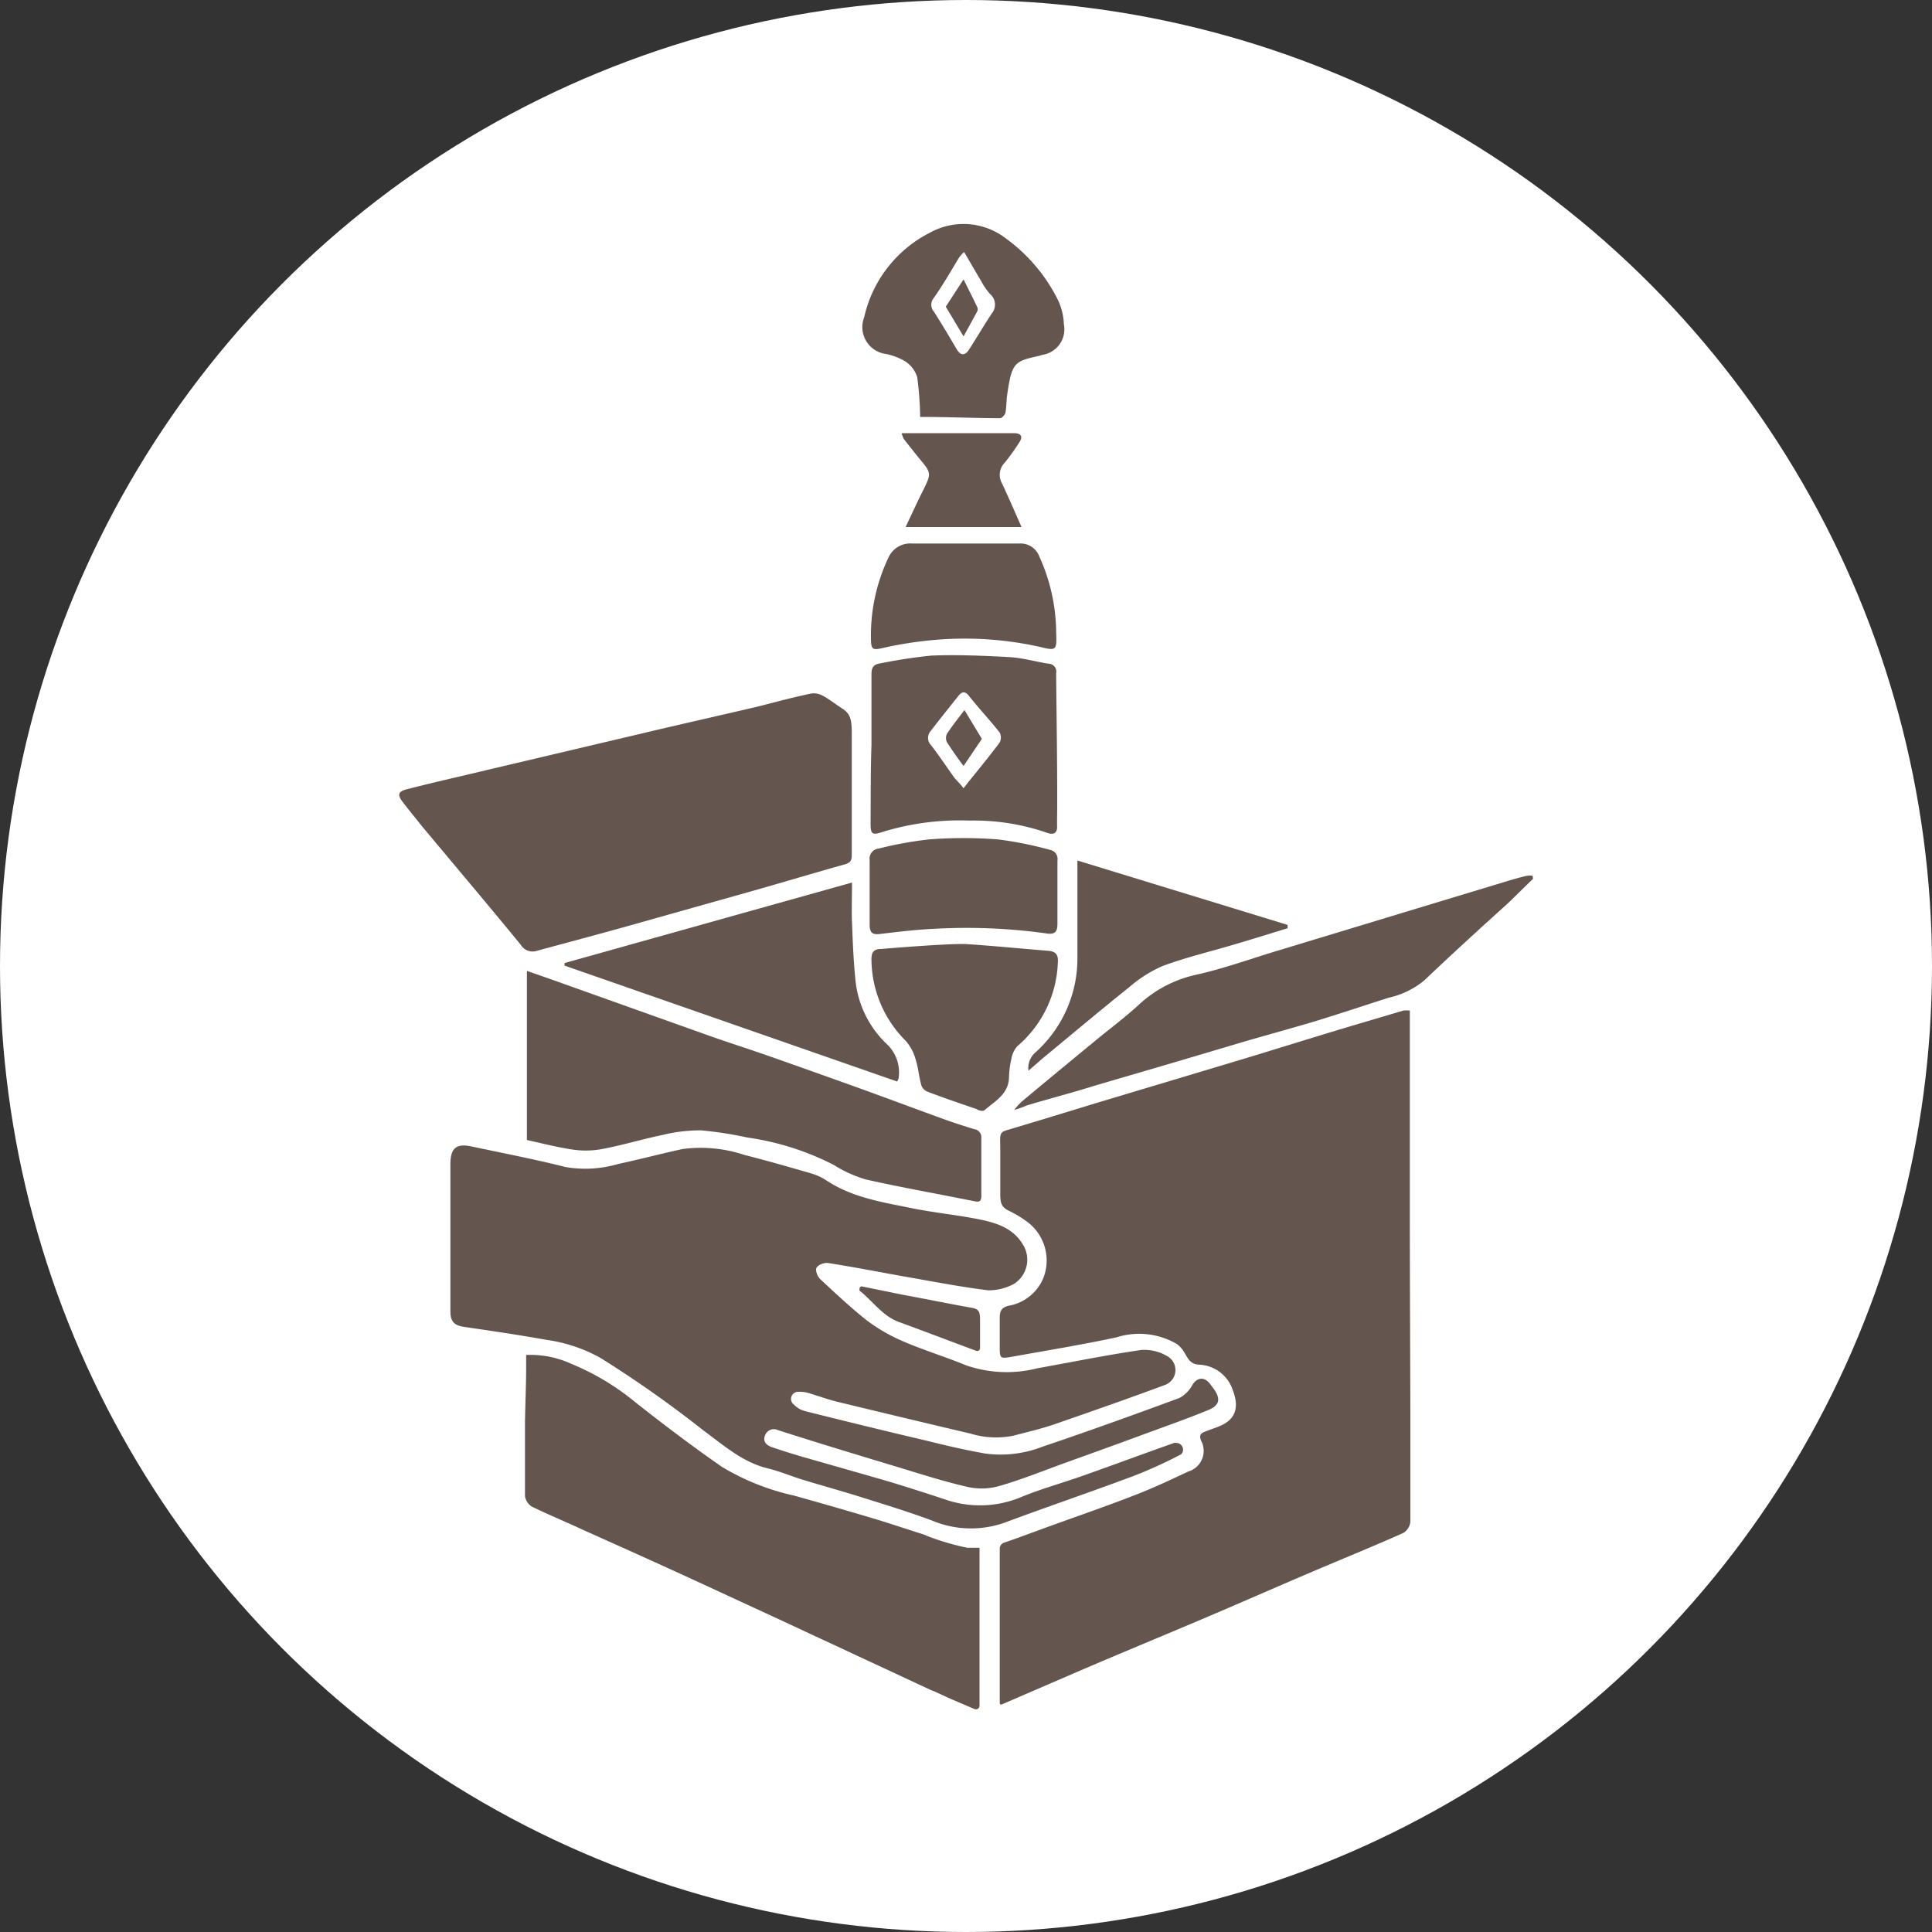 <?xml version="1.0" encoding="UTF-8"?> <svg xmlns="http://www.w3.org/2000/svg" viewBox="0 0 150 150"><rect x="0" y="0" width="150" height="150" fill="#333333" stroke="none"/><defs><style>.cls-1{fill:#fff;}.cls-2{fill:#64564f;}</style></defs><g id="Layer_2" data-name="Layer 2"><g id="tent_pegs" data-name="tent pegs"><circle class="cls-1" cx="75" cy="75" r="75"></circle><path class="cls-2" d="M109.46,95c0-4.25,0-8.49,0-12.73V78.46a2.54,2.54,0,0,0-.51,0l-3.1.92c-3.4,1-6.79,2.08-10.2,3.1l-10.34,3.1c-2.4.73-4.79,1.47-7.19,2.18-.55.17-.47.45-.46,1.28,0,1.16,0,2.3,0,3.63,0,.72.08,1,.58,1.29a8.85,8.85,0,0,1,1.51.9A3.74,3.74,0,0,1,81,99.24a3.58,3.58,0,0,1-2.7,2.14c-.59.15-.69.46-.68,1,0,.72,0,1.44,0,2.17,0,.89,0,.95.88.8,2.73-.49,5.47-.94,8.19-1.52a5.79,5.79,0,0,1,4.68.52,2.13,2.13,0,0,1,.59.67c.27.44.44.89,1.11.93a2.88,2.88,0,0,1,2.65,2c.44,1.14.33,2.16-.91,2.72-.39.18-.8.3-1.2.46s-.52.28-.36.72a1.67,1.67,0,0,1-1,2.4c-1.5.71-3,1.41-4.58,2-2.29.88-4.62,1.67-6.93,2.52h0s-1.92.71-2.77,1a.48.48,0,0,0-.35.46c0,1.94,0,10.65,0,12a.11.11,0,0,0,.16.1l6.44-2.78c2.83-1.21,5.68-2.39,8.52-3.59s5.82-2.51,8.74-3.76c2.48-1.06,5-2.08,7.45-3.17a1.15,1.15,0,0,0,.57-.88c0-2.84,0-5.68,0-8.52C109.49,104.67,109.46,99.81,109.46,95Z"></path><path class="cls-2" d="M46.64,105.44a89.42,89.42,0,0,1,8,5.64c1.54,1.13,3,2.43,4.91,2.91,1,.24,1.87.62,2.82.91,1.55.47,3.11.9,4.66,1.39,1.78.56,3.57,1.11,5.32,1.76a7.81,7.81,0,0,0,5.67.16c3.33-1.24,6.69-2.38,10-3.62a34.83,34.83,0,0,0,3.63-1.65.25.25,0,0,0,.12-.11.52.52,0,0,0-.44-.8.47.47,0,0,0-.17,0c-2.37.83-4.71,1.71-7.07,2.54-1.57.56-3.19,1-4.73,1.63a8.26,8.26,0,0,1-6,.21c-1.43-.47-2.87-.94-4.31-1.37-2.08-.61-4.16-1.19-6.24-1.79-1-.28-1.9-.56-2.84-.88-.4-.13-.77-.4-.58-.91a.73.73,0,0,1,1-.43c3.11,1,6.22,1.94,9.34,2.88,1.74.53,3.48,1.09,5.25,1.5a5,5,0,0,0,2.47,0c1.82-.51,3.57-1.23,5.35-1.87,2-.72,4-1.44,6-2.18,1.66-.61,3.34-1.2,5-1.88.92-.38,1-.89.39-1.71-.1-.12-.18-.25-.28-.37-.44-.54-1-.44-1.34.14a2.5,2.5,0,0,1-1,1c-3.53,1.3-7.07,2.58-10.63,3.78a8.93,8.93,0,0,1-4.46.53c-1.53-.27-3-.61-4.56-1-3.16-.74-6.3-1.51-9.45-2.3a1.82,1.82,0,0,1-.82-.49.55.55,0,0,1,.34-1,2.38,2.38,0,0,1,.83.11c.71.21,1.41.47,2.13.65q5.2,1.26,10.42,2.49a6.75,6.75,0,0,0,3.34.15c1-.27,2.11-.52,3.13-.87,2.88-1,5.75-2,8.6-3.06a1.23,1.23,0,0,0,.18-2.24,3.47,3.47,0,0,0-2-.48c-2.7.39-5.38.94-8.07,1.42A9.64,9.64,0,0,1,75,106c-1.63-.67-3.32-1.18-4.93-1.88a13.52,13.52,0,0,1-2.83-1.65c-1.25-1-2.39-2.07-3.54-3.14a1.14,1.14,0,0,1-.34-.81c.08-.32.64-.5.93-.46,2.12.33,4.22.75,6.33,1.12s4.07.75,6.12,1a4.13,4.13,0,0,0,2-.51,2.22,2.22,0,0,0,.74-2.94c-.8-1.43-2.19-1.81-3.61-2.09-1.7-.33-3.44-.5-5.14-.85-2.27-.46-4.58-.82-6.58-2.15A4.38,4.38,0,0,0,63,91.11c-1.73-.5-3.45-1-5.2-1.44A10.74,10.74,0,0,0,53,89.21c-1.67.36-3.32.8-5,1.16a9.06,9.06,0,0,1-4.08.24C41.5,90,39,89.52,36.56,89c-1.15-.23-1.58.16-1.59,1.35,0,1.88,0,3.76,0,5.64s0,3.88,0,5.83c0,.79.3,1.09,1.07,1.2,2.12.31,4.24.62,6.35,1A12,12,0,0,1,46.64,105.44Z"></path><path class="cls-2" d="M41.65,73.83c2.36-.64,4.73-1.27,7.09-1.93l9.87-2.78c2.32-.66,4.62-1.35,6.94-2,.39-.11.59-.24.58-.72,0-3.26,0-6.51,0-9.55,0-1.09-.17-1.47-.74-1.84s-1-.72-1.52-1a1.42,1.42,0,0,0-.92-.16c-1.37.29-2.72.65-4.08,1-2.65.62-5.31,1.22-8,1.85L38.11,59.71c-2.15.52-4.31,1-6.46,1.55-.73.18-.83.42-.39,1s1,1.25,1.47,1.85c2.57,3.08,5.16,6.14,7.7,9.24A1.07,1.07,0,0,0,41.65,73.83Z"></path><path class="cls-2" d="M75.64,87.67c-.84-.26-1.68-.53-2.5-.83-2.27-.82-4.52-1.67-6.78-2.48s-4.58-1.64-6.87-2.44c-1.49-.52-3-1-4.47-1.52L42.91,76.08l-2-.7V88.51c1,.22,2.21.53,3.4.72a7,7,0,0,0,2.33,0c1.61-.29,3.19-.78,4.79-1.11a12.31,12.31,0,0,1,3-.36,29.73,29.73,0,0,1,3.61.56,21.11,21.11,0,0,1,6.72,2.14,9.79,9.79,0,0,0,2.45,1.11c2.79.63,5.61,1.12,8.42,1.69.43.09.57,0,.56-.45,0-1.5,0-3,0-4.49A.62.62,0,0,0,75.64,87.67Z"></path><path class="cls-2" d="M119,68a1.34,1.34,0,0,0-.48,0c-.59.14-1.18.31-1.76.49l-8.13,2.46-9.3,2.82c-2.14.64-4.24,1.41-6.42,1.9a9.51,9.51,0,0,0-4.43,2.28c-1.08,1-2.25,1.87-3.38,2.8-1.92,1.58-3.84,3.16-5.74,4.75a5,5,0,0,0-.62.68,9.14,9.14,0,0,0,1-.36c1.79-.54,3.59-1,5.39-1.57l5.57-1.63,6-1.78c1.77-.51,3.55-1,5.31-1.52,1.93-.59,3.85-1.23,5.78-1.85a6.59,6.59,0,0,0,2.8-1.36c2.1-2,4.29-4,6.43-5.93.67-.63,1.31-1.29,2-1.94Z"></path><path class="cls-2" d="M66.15,68.52,43.83,74.77l0,.2,25.83,9c.06-.14.09-.18.1-.22a3,3,0,0,0-.87-2.65,7.94,7.94,0,0,1-2.49-5.19c-.15-1.5-.2-3-.26-4.52C66.12,70.47,66.15,69.52,66.15,68.52Z"></path><path class="cls-2" d="M67.59,63.93c0,.84.13.93.94.66a20.3,20.3,0,0,1,6.74-.88,17.31,17.31,0,0,1,6,.94c.5.19.85.07.8-.57,0-.16,0-.32,0-.47C82.12,61,82,53.45,82,52.26a.61.61,0,0,0-.6-.73c-1-.16-2-.45-3-.51-2-.11-4.06-.2-6.08-.12a40,40,0,0,0-4,.61c-.57.08-.66.39-.66.89,0,1.82,0,3.64,0,5.45C67.59,59.88,67.61,61.9,67.59,63.93Zm4.68-7.19c.7-.91,1.42-1.81,2.14-2.71.26-.33.51-.4.82,0,.79,1,1.62,1.87,2.38,2.84a.83.83,0,0,1,0,.78c-.78,1.05-1.61,2.06-2.43,3.07a5.37,5.37,0,0,1-.38.48c-.18-.29-.57-.63-.77-.91-.57-.81-1.13-1.63-1.73-2.42A.81.81,0,0,1,72.27,56.74Z"></path><path class="cls-2" d="M68.77,27.48a4.76,4.76,0,0,1,1.5.57,2.28,2.28,0,0,1,.94,1.22,25.51,25.51,0,0,1,.23,3.1s0,0,.07,0c2,0,4.09.09,6.13.1.15,0,.39-.26.42-.43.09-.46.07-.94.14-1.41.36-2.49.56-2.58,2.47-3l.26-.08a2,2,0,0,0,1.67-2.36,4.79,4.79,0,0,0-.48-1.94,13.14,13.14,0,0,0-4-4.72,5.38,5.38,0,0,0-5.91-.47,9.76,9.76,0,0,0-5.12,6.59A2.1,2.1,0,0,0,68.77,27.48Zm3.71-4.32c.71-1,1.35-2.12,2-3.19a5,5,0,0,1,.37-.41c.47.8.89,1.53,1.32,2.25a5.41,5.41,0,0,0,.68,1A1.08,1.08,0,0,1,77,24.34c-.61.92-1.17,1.88-1.77,2.81-.31.48-.64.46-.93,0-.59-1-1.18-2-1.79-2.95A.81.81,0,0,1,72.48,23.16Z"></path><path class="cls-2" d="M76.43,86.2c.82-.71,1.88-1.25,1.91-2.56a6.72,6.72,0,0,1,.18-1.41,2,2,0,0,1,.46-1,8.94,8.94,0,0,0,3.15-6.49c.05-.62-.16-.87-.74-.92-2.11-.17-4.22-.38-6.33-.52-1.13-.07-5.59.29-6.69.38-.58,0-.73.33-.71.88a9,9,0,0,0,2.66,6.25,3.71,3.71,0,0,1,.77,1.44c.21.66.26,1.38.44,2a.81.81,0,0,0,.46.5c1.28.49,2.57.93,3.87,1.37C76,86.24,76.32,86.29,76.43,86.2Z"></path><path class="cls-2" d="M69,43.25a14,14,0,0,0-1.38,6.25c0,1,.12,1,1.1.77a30.17,30.17,0,0,1,4-.6,26.89,26.89,0,0,1,8,.55c1.34.33,1.33.28,1.28-1.2a14.45,14.45,0,0,0-1.31-5.82,1.55,1.55,0,0,0-1.56-1c-2.77,0-5.53,0-8.3,0A1.85,1.85,0,0,0,69,43.25Z"></path><path class="cls-2" d="M80.39,81.71a1.6,1.6,0,0,0-.54,1.42l1.15-1c2.23-1.84,4.44-3.7,6.69-5.5A10,10,0,0,1,90.27,75c1.83-.68,3.75-1.13,5.62-1.69,1.37-.4,2.72-.83,4.08-1.24v-.26l-16.32-5c0,.38,0,.64,0,.9,0,2.24,0,4.47,0,6.7A9.79,9.79,0,0,1,80.39,81.71Z"></path><path class="cls-2" d="M68.27,72.52c1.44-.17,2.87-.35,4.31-.41a44.69,44.69,0,0,1,8.65.36c.71.11.87-.15.87-.78,0-1.63,0-3.26,0-4.89a.71.71,0,0,0-.55-.81,28.9,28.9,0,0,0-4.08-.82,35.12,35.12,0,0,0-5.33,0,29.46,29.46,0,0,0-3.91.71.79.79,0,0,0-.71.91c0,.83,0,1.67,0,2.5s0,1.72,0,2.58C67.54,72.39,67.73,72.58,68.27,72.52Z"></path><path class="cls-2" d="M79.13,34.36c.31-.46.15-.72-.38-.73l-4.12,0H70a2.55,2.55,0,0,0,.17.45c.43.55.86,1.1,1.3,1.63.83,1,.83,1.08.24,2.28-.48.95-.92,1.92-1.4,2.93h9c-.51-1.16-1-2.29-1.52-3.4A1.34,1.34,0,0,1,78,35.93,16.5,16.5,0,0,0,79.13,34.36Z"></path><path class="cls-2" d="M75.41,101.53c-1.77-.31-3.53-.68-5.29-1l-3.19-.65a.16.16,0,0,0-.19.16.25.25,0,0,0,0,.17c1,.78,1.76,1.94,3,2.41,1.73.63,3.45,1.29,5.17,1.93l.89.33a.22.22,0,0,0,.29-.2c0-.82,0-1.5,0-2.18S76,101.63,75.41,101.53Z"></path><path class="cls-2" d="M74.81,59.47l1.4-2.07a.06.06,0,0,0,0-.07l-1.33-2.2c-.48.63-.94,1.21-1.35,1.83a.74.74,0,0,0,0,.68C73.93,58.26,74.36,58.88,74.81,59.47Z"></path><path class="cls-2" d="M75.88,24.16a.39.39,0,0,0,0-.3c-.34-.72-.7-1.42-1.07-2.17l-1.38,2.12,1.38,2.31Z"></path><path class="cls-2" d="M71.93,119.23a1.69,1.69,0,0,0-.27-.11c-1.33-.42-2.65-.87-4-1.27-2-.6-4-1.17-6-1.73a18.68,18.68,0,0,1-5.62-2.24c-2.29-1.59-4.52-3.28-6.7-5a19.37,19.37,0,0,0-5-3,7.56,7.56,0,0,0-3.49-.68c0,.35,0,.66,0,1,0,1.4-.07,2.81-.09,4.22,0,1.91,0,3.83,0,5.74a1.16,1.16,0,0,0,.53.81c1.33.65,2.7,1.21,4,1.82,2.5,1.12,5,2.24,7.49,3.38s4.91,2.27,7.37,3.4l12.07,5.62c.1.05.2.08.3.12l1.29.59,1.85.79a.28.28,0,0,0,.39-.25c0-2.38,0-12.19,0-12.27l-.94,0A19.41,19.41,0,0,1,71.93,119.23Z"></path></g></g></svg> 